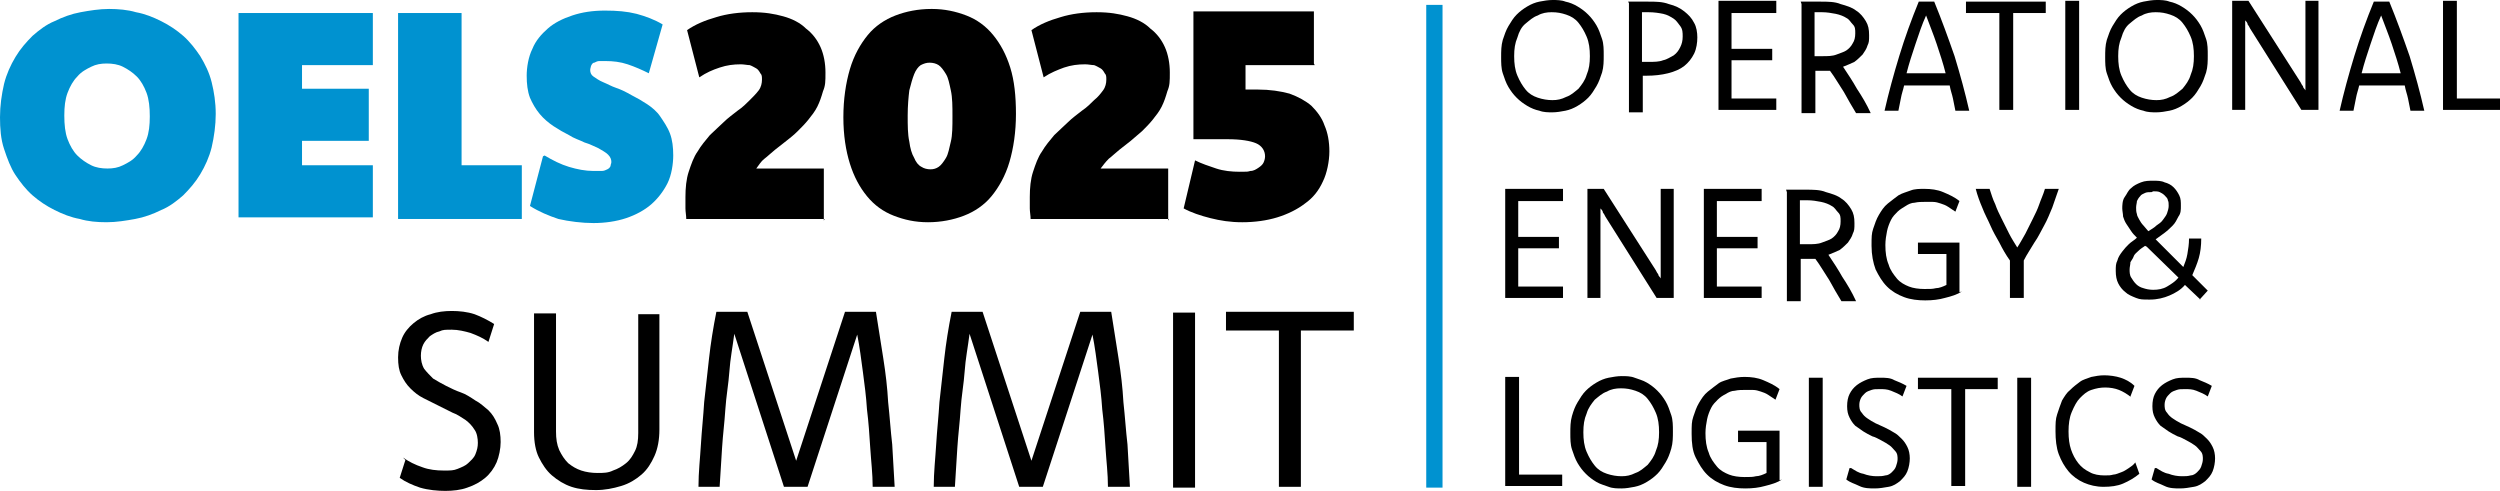 <?xml version="1.0" encoding="UTF-8"?>
<svg id="Layer_1" data-name="Layer 1" xmlns="http://www.w3.org/2000/svg" viewBox="0 0 307.1 60.3">
  <defs>
    <style>
      .cls-1 {
        fill: #0092d0;
      }

      .cls-2 {
        fill: none;
        stroke: #0092d0;
        stroke-miterlimit: 10;
        stroke-width: 2px;
      }
    </style>
  </defs>
  <g>
    <path class="cls-1" d="M13.4,1.1c1.1,0,2.3.1,3.3.4,1.1.2,2.1.6,3.1,1.1,1,.5,1.9,1.1,2.7,1.8.8.7,1.5,1.6,2.1,2.5.6,1,1.1,2,1.4,3.2.3,1.2.5,2.5.5,3.9s-.2,2.8-.5,4.1c-.3,1.2-.8,2.3-1.4,3.3-.6,1-1.3,1.8-2.1,2.6-.8.7-1.7,1.4-2.7,1.8-1,.5-2.1.9-3.2,1.1-1.1.2-2.3.4-3.5.4s-2.3-.1-3.3-.4c-1.1-.2-2.1-.6-3.1-1.1s-1.9-1.1-2.7-1.8-1.5-1.6-2.1-2.5-1-2-1.4-3.2-.5-2.5-.5-3.9.2-2.8.5-4.1c.3-1.2.8-2.3,1.4-3.3.6-1,1.3-1.8,2.1-2.6.8-.7,1.7-1.4,2.7-1.8,1-.5,2.1-.9,3.2-1.1,1.1-.2,2.3-.4,3.5-.4ZM13.1,7.8c-.7,0-1.3.1-1.9.4s-1.2.6-1.7,1.2c-.5.5-.9,1.2-1.2,2-.3.8-.4,1.7-.4,2.8s.1,2.1.4,2.9.7,1.5,1.2,2,1.1.9,1.7,1.2,1.3.4,2,.4,1.3-.1,1.9-.4,1.2-.6,1.7-1.2c.5-.5.9-1.2,1.2-2,.3-.8.4-1.7.4-2.8s-.1-2.1-.4-2.9-.7-1.5-1.2-2-1.1-.9-1.7-1.2c-.6-.3-1.3-.4-2-.4Z"/>
    <path class="cls-1" d="M45.8,8h-8.7v2.9h8.2v6.4h-8.2v3h8.7v6.4h-16.5V1.6h16.5v6.4Z"/>
    <path class="cls-1" d="M56.7,20.3h7.4v6.6h-15.2V1.6h7.8v18.7Z"/>
    <path class="cls-1" d="M66.9,19.1c1,.6,2,1.1,3,1.4,1,.3,2,.5,3,.5h1c.3,0,.5-.1.7-.2.2-.1.3-.2.4-.4,0-.2.1-.3.1-.5,0-.3-.1-.6-.4-.9s-.7-.5-1.2-.8c-.5-.2-1-.5-1.7-.7-.6-.3-1.3-.5-1.9-.9-.6-.3-1.3-.7-1.9-1.1s-1.2-.9-1.7-1.5-.9-1.3-1.2-2c-.3-.8-.4-1.7-.4-2.7s.2-2.3.7-3.3c.4-1,1.1-1.8,1.9-2.5s1.8-1.2,3-1.6,2.5-.6,4-.6,2.7.1,3.9.4c1.1.3,2.2.7,3.2,1.3l-1.7,6c-.8-.4-1.7-.8-2.6-1.1-.9-.3-1.8-.4-2.7-.4s-.6,0-.8,0-.4.1-.6.2c-.2,0-.3.2-.4.4,0,.1-.1.3-.1.5,0,.3.1.6.4.8.3.2.7.5,1.2.7s1,.5,1.6.7,1.2.5,1.9.9c.6.3,1.3.7,1.9,1.1s1.2.9,1.6,1.5.9,1.3,1.2,2.1.4,1.7.4,2.7-.2,2.4-.7,3.4-1.2,1.9-2,2.6-1.9,1.3-3.1,1.7-2.6.6-4,.6-3-.2-4.3-.5c-1.2-.4-2.4-.9-3.5-1.6l1.6-6.1.2-.1Z"/>
    <path d="M101.3,26.9h-17c0-.4-.1-.9-.1-1.3v-1.4c0-1.1.1-2.2.4-3.1.3-.9.6-1.8,1.1-2.5.4-.7,1-1.4,1.5-2,.6-.6,1.2-1.1,1.7-1.6s1.2-1,1.7-1.4c.6-.4,1.1-.9,1.5-1.3s.8-.8,1.1-1.2.4-.9.4-1.3,0-.6-.2-.8c-.1-.2-.3-.5-.5-.6s-.5-.3-.8-.4c-.3,0-.7-.1-1.1-.1-.9,0-1.7.1-2.6.4s-1.6.6-2.5,1.2l-1.5-5.8c1-.7,2.2-1.2,3.6-1.6,1.3-.4,2.8-.6,4.4-.6s2.7.2,3.8.5c1.1.3,2.1.8,2.8,1.5.8.6,1.4,1.4,1.8,2.3s.6,2,.6,3.1,0,1.6-.3,2.3c-.2.7-.4,1.3-.7,1.9-.3.6-.7,1.1-1.1,1.6s-.8.9-1.3,1.4-.9.8-1.4,1.2c-.5.4-.9.7-1.4,1.1s-.9.8-1.3,1.1c-.4.3-.7.8-1,1.2h8.3v6.4l.1-.2Z"/>
    <path d="M114.5,1.1c1.5,0,2.9.3,4.2.8s2.4,1.3,3.3,2.4c.9,1.1,1.6,2.4,2.1,4s.7,3.5.7,5.7-.3,4.2-.8,5.9-1.3,3.1-2.2,4.2c-.9,1.1-2.1,1.9-3.4,2.4-1.3.5-2.8.8-4.4.8s-2.9-.3-4.2-.8c-1.3-.5-2.4-1.3-3.3-2.4-.9-1.1-1.6-2.4-2.1-4s-.8-3.5-.8-5.7.3-4.2.8-5.9c.5-1.7,1.3-3.1,2.2-4.2.9-1.1,2.1-1.9,3.4-2.4s2.8-.8,4.4-.8h.1ZM114.2,7.7c-.4,0-.7.1-1.1.3-.3.2-.6.6-.8,1.1-.2.5-.4,1.2-.6,2-.1.8-.2,1.9-.2,3.1s0,2.3.2,3.2c.1.8.3,1.5.6,2,.2.5.5.9.9,1.1.3.2.7.3,1.1.3s.7-.1,1-.3.6-.6.9-1.1.4-1.2.6-2,.2-1.9.2-3.1,0-2.3-.2-3.2-.3-1.5-.6-2-.6-.9-.9-1.1c-.3-.2-.7-.3-1.1-.3Z"/>
    <path d="M143.6,26.9h-17c0-.4-.1-.9-.1-1.3v-1.4c0-1.1.1-2.2.4-3.1s.6-1.8,1.1-2.5c.4-.7,1-1.4,1.5-2,.6-.6,1.2-1.1,1.7-1.6s1.2-1,1.7-1.4c.6-.4,1.1-.9,1.5-1.3.5-.4.8-.8,1.1-1.2s.4-.9.4-1.3,0-.6-.2-.8c-.1-.2-.3-.5-.5-.6s-.5-.3-.8-.4c-.3,0-.7-.1-1.1-.1-.9,0-1.7.1-2.6.4-.8.3-1.6.6-2.5,1.2l-1.5-5.8c1-.7,2.2-1.2,3.6-1.6,1.3-.4,2.8-.6,4.4-.6s2.7.2,3.8.5,2.1.8,2.8,1.5c.8.6,1.4,1.4,1.8,2.3.4.9.6,2,.6,3.1s0,1.6-.3,2.3c-.2.7-.4,1.3-.7,1.9s-.7,1.1-1.1,1.6c-.4.5-.8.9-1.3,1.4-.5.4-.9.8-1.4,1.2-.5.4-.9.7-1.4,1.1s-.9.8-1.3,1.1c-.4.4-.7.8-1,1.2h8.3v6.4l.1-.2Z"/>
    <path d="M161.5,8h-8.5v3h1.5c1.5,0,2.8.2,3.9.5,1.1.4,2,.9,2.7,1.5.7.7,1.3,1.5,1.6,2.4.4.9.6,2,.6,3.2s-.3,2.7-.8,3.7c-.5,1.1-1.2,2-2.2,2.7-.9.7-2.1,1.3-3.4,1.7s-2.8.6-4.3.6-2.7-.2-3.9-.5-2.4-.7-3.3-1.2l1.4-5.9c.8.4,1.7.7,2.6,1s1.9.4,2.9.4.9,0,1.3-.1c.4,0,.7-.2,1-.4s.5-.4.6-.6.2-.5.2-.8c0-.7-.4-1.3-1.1-1.6-.7-.3-1.9-.5-3.5-.5s-.4,0-.7,0h-3.5V1.4h14.8v6.4l.1.2Z"/>
  </g>
  <g>
    <path d="M49.5,56.2c.7.5,1.5.9,2.4,1.2.8.3,1.7.4,2.6.4s1.2,0,1.7-.2,1-.4,1.3-.7.7-.6.9-1.1.3-.9.3-1.4-.1-1.2-.4-1.6c-.3-.5-.7-.9-1.1-1.2-.5-.3-1-.7-1.6-.9l-1.8-.9-1.8-.9c-.6-.3-1.1-.7-1.6-1.2s-.8-1-1.1-1.6-.4-1.3-.4-2.2.2-1.7.5-2.4.8-1.3,1.4-1.8c.6-.5,1.3-.9,2.1-1.1.8-.3,1.7-.4,2.6-.4s1.9.1,2.8.4c.8.3,1.6.7,2.4,1.2l-.7,2.2c-.7-.5-1.4-.8-2.2-1.1-.7-.2-1.5-.4-2.3-.4s-1.1,0-1.5.2c-.5.1-.9.4-1.2.6-.3.3-.6.6-.8,1-.2.4-.3.9-.3,1.4s.1,1.1.4,1.6c.3.4.7.8,1.1,1.2.5.3,1,.6,1.6.9.6.3,1.2.6,1.8.8s1.2.6,1.8,1c.6.3,1.1.8,1.6,1.2.5.5.8,1,1.1,1.7.3.6.4,1.4.4,2.2s-.2,1.8-.5,2.5-.8,1.4-1.4,1.9-1.3.9-2.2,1.2c-.8.3-1.8.4-2.7.4s-2.1-.1-3.1-.4c-.9-.3-1.8-.7-2.5-1.2l.7-2.2-.3-.3Z"/>
    <path d="M81,52.8c0,1.2-.2,2.3-.6,3.2-.4.9-.9,1.7-1.6,2.3s-1.5,1.1-2.5,1.4-2,.5-3.1.5-2.1-.1-3-.4-1.7-.8-2.4-1.4c-.7-.6-1.2-1.4-1.6-2.2s-.6-1.9-.6-3.1v-14.6h2.7v14.5c0,.9.1,1.6.4,2.3.3.6.6,1.1,1.1,1.6.5.4,1,.7,1.6.9.6.2,1.3.3,2,.3s1.3,0,1.9-.3c.6-.2,1.1-.5,1.6-.9s.8-.9,1.1-1.5c.3-.6.4-1.3.4-2.2v-14.6h2.6v14.4-.2Z"/>
    <path d="M107.6,38.3c.3,1.9.6,3.8.9,5.7s.5,3.6.6,5.4c.2,1.8.3,3.5.5,5.2.1,1.7.2,3.5.3,5.2h-2.7c0-1.6-.2-3.2-.3-4.8-.1-1.6-.2-3.1-.4-4.7-.1-1.6-.3-3.1-.5-4.6s-.4-3.1-.7-4.6l-6.1,18.7h-2.9l-6.1-18.8c-.2,1.6-.5,3.1-.6,4.6s-.4,3.1-.5,4.7c-.1,1.6-.3,3.1-.4,4.7s-.2,3.2-.3,4.8h-2.6c0-1.8.2-3.5.3-5.2s.3-3.5.4-5.2c.2-1.8.4-3.6.6-5.4s.5-3.7.9-5.7h3.8l6,18.3,6-18.3h3.8,0Z"/>
    <path d="M136.5,38.3c.3,1.9.6,3.8.9,5.7s.5,3.6.6,5.4c.2,1.8.3,3.5.5,5.2.1,1.7.2,3.5.3,5.2h-2.7c0-1.6-.2-3.2-.3-4.8-.1-1.6-.2-3.1-.4-4.7-.1-1.6-.3-3.1-.5-4.6s-.4-3.1-.7-4.6l-6.1,18.7h-2.9l-6.1-18.8c-.2,1.6-.5,3.1-.6,4.6s-.4,3.1-.5,4.7c-.1,1.6-.3,3.1-.4,4.7-.1,1.6-.2,3.2-.3,4.8h-2.6c0-1.8.2-3.5.3-5.2.1-1.7.3-3.5.4-5.2.2-1.8.4-3.6.6-5.4s.5-3.7.9-5.7h3.8l6,18.3,6-18.3h3.8,0Z"/>
    <path d="M146.8,59.9h-2.7v-21.5h2.7v21.5Z"/>
    <path d="M166.3,40.6h-6.5v19.2h-2.7v-19.2h-6.5v-2.3h15.7v2.3Z"/>
  </g>
  <g>
    <path d="M190.7,0c.5,0,1.1,0,1.6.2.5.1,1,.3,1.5.6s.9.6,1.3,1c.4.4.7.8,1,1.3s.5,1.1.7,1.7.2,1.3.2,2,0,1.4-.2,2.1c-.2.6-.4,1.2-.7,1.7s-.6,1-1,1.4-.8.7-1.3,1-1,.5-1.5.6-1.1.2-1.6.2-1.1,0-1.6-.2c-.5-.1-1-.3-1.5-.6-.5-.3-.9-.6-1.3-1-.4-.4-.7-.8-1-1.3s-.5-1.1-.7-1.7-.2-1.3-.2-2,0-1.4.2-2.1c.2-.6.4-1.2.7-1.7s.6-1,1-1.4.8-.7,1.3-1,1-.5,1.5-.6S190.2,0,190.7,0ZM190.6,1.5c-.6,0-1.2.1-1.7.4-.6.2-1,.6-1.5,1s-.8,1-1,1.7c-.3.7-.4,1.4-.4,2.3s.1,1.7.4,2.4c.3.7.6,1.2,1,1.7s.9.8,1.5,1,1.2.3,1.8.3,1.1-.1,1.7-.4c.6-.2,1-.6,1.5-1,.4-.5.8-1,1-1.7.3-.7.4-1.4.4-2.3s-.1-1.7-.4-2.4-.6-1.2-1-1.7-.9-.8-1.5-1-1.1-.3-1.8-.3Z"/>
    <path d="M200,.2h2.4c1,0,1.8,0,2.6.3.8.2,1.4.5,1.9.9s.9.8,1.2,1.4c.3.5.4,1.2.4,1.8s-.1,1.4-.4,2c-.3.6-.7,1.1-1.2,1.5s-1.2.7-2,.9c-.8.2-1.7.3-2.6.3s-.1,0-.2,0h-.3v4.5h-1.7V.4l-.1-.2ZM201.7,7.6h.9c.6,0,1.2,0,1.7-.2.5-.1.9-.4,1.3-.6.4-.3.6-.6.8-1s.3-.8.3-1.3,0-.9-.3-1.3-.5-.7-.8-.9-.8-.5-1.3-.6-1.1-.2-1.8-.2-.3,0-.4,0h-.4v6.1Z"/>
    <path d="M218.2,1.6h-5.5v4.4h5v1.4h-5v4.7h5.5v1.4h-7.1V.1h7.1v1.5Z"/>
    <path d="M221.2.2h2.4c.9,0,1.8,0,2.5.3.7.2,1.4.4,1.9.8.5.3.9.8,1.2,1.3s.4,1,.4,1.7,0,.9-.2,1.3c-.1.4-.4.8-.6,1.1-.3.3-.6.6-1,.9-.4.2-.9.4-1.4.6.6.9,1.2,1.8,1.7,2.7.6.9,1.2,1.9,1.7,3h-1.8c-.5-.8-1-1.7-1.5-2.6-.6-.9-1.1-1.8-1.7-2.6h-1.8v5.2h-1.7V.5l-.1-.3ZM222.9,6.9h1c.6,0,1.2,0,1.7-.2s.9-.3,1.2-.5.6-.5.8-.9c.2-.3.3-.7.3-1.2s0-.8-.3-1.1-.4-.6-.8-.8c-.3-.2-.8-.4-1.3-.5s-1.1-.2-1.7-.2-.3,0-.4,0h-.5v5.4Z"/>
    <path d="M237.6.2c.9,2.2,1.7,4.4,2.5,6.7.7,2.3,1.3,4.5,1.8,6.7h-1.7c-.1-.5-.2-1-.3-1.5s-.3-1-.4-1.6h-5.6c-.1.5-.3,1-.4,1.6-.1.5-.2,1-.3,1.5h-1.7c.5-2.2,1.1-4.4,1.8-6.7.7-2.3,1.5-4.5,2.4-6.7h2-.1ZM239,9c-.3-1.2-.7-2.4-1.1-3.6-.4-1.2-.9-2.4-1.3-3.5-.5,1.1-.9,2.3-1.3,3.5-.4,1.2-.8,2.4-1.1,3.6h4.9-.1Z"/>
    <path d="M251.3,1.6h-4v11.9h-1.7V1.6h-4.1V.2h9.8v1.4h0Z"/>
    <path d="M255.4,13.5h-1.7V.1h1.7v13.4Z"/>
    <path d="M264.9,0c.5,0,1.1,0,1.6.2.5.1,1,.3,1.5.6s.9.6,1.3,1,.7.8,1,1.3.5,1.1.7,1.7.2,1.3.2,2,0,1.4-.2,2.1c-.2.6-.4,1.2-.7,1.7s-.6,1-1,1.4-.8.7-1.3,1-1,.5-1.5.6-1.1.2-1.6.2-1.1,0-1.6-.2c-.5-.1-1-.3-1.5-.6-.5-.3-.9-.6-1.3-1s-.7-.8-1-1.3-.5-1.1-.7-1.7-.2-1.3-.2-2,0-1.4.2-2.1c.2-.6.4-1.2.7-1.7.3-.5.6-1,1-1.4s.8-.7,1.3-1,1-.5,1.5-.6,1.1-.2,1.6-.2ZM264.8,1.5c-.6,0-1.2.1-1.7.4-.6.2-1,.6-1.5,1s-.8,1-1,1.7c-.3.7-.4,1.4-.4,2.3s.1,1.7.4,2.4c.3.7.6,1.2,1,1.7s.9.8,1.5,1,1.2.3,1.8.3,1.1-.1,1.7-.4c.6-.2,1-.6,1.5-1,.4-.5.8-1,1-1.7.3-.7.4-1.4.4-2.3s-.1-1.7-.4-2.4-.6-1.2-1-1.7-.9-.8-1.5-1-1.1-.3-1.8-.3Z"/>
    <path d="M284.7,13.5h-2l-6.3-10c-.1-.2-.2-.4-.3-.5,0-.2-.2-.4-.3-.5v11h-1.6V.1h2l6.4,10c.1.2.2.4.3.5,0,.2.2.3.3.5V.1h1.6v13.4h-.1Z"/>
    <path d="M293.5.2c.9,2.2,1.7,4.4,2.5,6.7.7,2.3,1.3,4.5,1.8,6.7h-1.7c-.1-.5-.2-1-.3-1.5-.1-.5-.3-1-.4-1.6h-5.6c-.1.5-.3,1-.4,1.6-.1.5-.2,1-.3,1.5h-1.7c.5-2.2,1.1-4.4,1.8-6.7.7-2.3,1.5-4.5,2.4-6.7h2-.1ZM294.9,9c-.3-1.2-.7-2.4-1.1-3.6s-.9-2.4-1.3-3.5c-.5,1.1-.9,2.3-1.3,3.5s-.8,2.4-1.1,3.6h4.9-.1Z"/>
    <path d="M301.8,12.1h5.3v1.4h-7V.1h1.7v12Z"/>
    <path d="M192,24.7h-5.5v4.4h5v1.4h-5v4.7h5.5v1.4h-7.1v-13.4h7.1v1.5Z"/>
    <path d="M205.5,36.6h-2l-6.3-10c-.1-.2-.2-.4-.3-.5,0-.2-.2-.4-.3-.5v11h-1.6v-13.4h2l6.4,10c.1.2.2.4.3.5,0,.2.2.3.3.5v-11h1.6v13.4h-.1Z"/>
    <path d="M216.4,24.7h-5.5v4.4h5v1.4h-5v4.7h5.5v1.4h-7.1v-13.4h7.1v1.5Z"/>
    <path d="M219.4,23.3h2.4c.9,0,1.8,0,2.5.3.7.2,1.4.4,1.9.8.5.3.9.8,1.2,1.3s.4,1,.4,1.7,0,.9-.2,1.3c-.1.4-.4.8-.6,1.1-.3.3-.6.6-1,.9-.4.2-.9.4-1.4.6.6.9,1.2,1.8,1.7,2.7.6.9,1.2,1.9,1.7,3h-1.8c-.5-.8-1-1.7-1.5-2.6-.6-.9-1.1-1.8-1.7-2.6h-1.8v5.2h-1.7v-13.4l-.1-.3ZM221.1,30h1c.6,0,1.2,0,1.7-.2s.9-.3,1.2-.5.6-.5.8-.9c.2-.3.3-.7.3-1.2s0-.8-.3-1.1-.4-.6-.8-.8c-.3-.2-.8-.4-1.3-.5s-1.1-.2-1.7-.2-.3,0-.4,0h-.5v5.4Z"/>
    <path d="M241,35.8c-.6.4-1.3.6-2.1.8-.7.2-1.5.3-2.4.3s-1.8-.1-2.6-.4c-.8-.3-1.5-.7-2.1-1.3s-1-1.3-1.4-2.1c-.3-.8-.5-1.8-.5-2.9s0-1.5.2-2.1.4-1.2.7-1.7.6-1,1.1-1.4.9-.7,1.3-1c.5-.3,1-.4,1.5-.6s1.1-.2,1.7-.2c.8,0,1.6.1,2.3.4s1.4.6,2,1.1l-.5,1.3c-.3-.2-.6-.4-.9-.6s-.6-.3-.9-.4-.6-.2-1-.2h-1c-.3,0-.8,0-1.2.1-.4,0-.8.2-1.1.4s-.7.4-1,.7-.6.6-.8,1-.4.9-.5,1.4-.2,1.1-.2,1.7c0,.9.1,1.7.4,2.4.2.7.6,1.2,1,1.7s1,.8,1.5,1,1.2.3,1.9.3,1,0,1.4-.1c.4,0,.9-.2,1.3-.4v-3.8h-3.5v-1.4h5.1v6.1l.3-.1Z"/>
    <path d="M246.9,32c-.5-.7-.9-1.4-1.3-2.2-.4-.7-.8-1.4-1.1-2.1s-.7-1.4-1-2.2c-.3-.7-.6-1.5-.8-2.3h1.7c.2.6.4,1.3.7,1.9.2.6.5,1.2.8,1.8s.6,1.2.9,1.8.7,1.2,1,1.7c.4-.6.7-1.2,1-1.7.3-.6.6-1.2.9-1.8s.6-1.2.8-1.8c.2-.6.5-1.2.7-1.9h1.7c-.3.8-.5,1.5-.8,2.3-.3.7-.6,1.5-1,2.2s-.7,1.4-1.2,2.1c-.4.7-.9,1.4-1.3,2.2v4.6h-1.7v-4.6Z"/>
    <path d="M270.3,36.8l-1.9-1.8c-.5.6-1.2,1-1.9,1.3-.7.3-1.5.5-2.4.5s-1.2,0-1.7-.2-1-.4-1.3-.7c-.4-.3-.7-.7-.9-1.1-.2-.4-.3-.9-.3-1.5s0-.9.2-1.3c.1-.4.3-.7.6-1.1s.5-.6.8-.9c.3-.3.7-.5,1-.8-.3-.3-.5-.5-.7-.8s-.4-.6-.6-.9c-.2-.3-.3-.6-.4-.9,0-.3-.1-.7-.1-1s0-1,.3-1.4.4-.8.8-1.1c.3-.3.7-.5,1.2-.7s1-.2,1.5-.2,1,0,1.4.2c.4.1.8.3,1.1.6.3.3.5.6.7,1s.2.8.2,1.3,0,.9-.3,1.3c-.2.4-.4.8-.7,1.1-.3.3-.6.6-1,.9-.4.3-.7.5-1.1.8l3.4,3.4c.2-.5.4-1,.5-1.6s.2-1.2.2-1.9h1.5c0,.9-.1,1.7-.3,2.4s-.5,1.4-.8,2.1l1.9,1.9-1,1.1h.1ZM263.5,30.2c-.3.2-.6.4-.8.6-.2.2-.5.4-.6.7s-.3.5-.4.7c0,.3-.1.6-.1.9s0,.7.2,1,.3.5.6.8c.2.2.5.4.9.5.3.1.7.2,1.2.2.6,0,1.2-.1,1.7-.4s1-.6,1.4-1.1l-3.9-3.8-.2-.1ZM264.3,23.6c-.3,0-.6,0-.8.1s-.5.2-.6.4c-.2.2-.3.4-.4.6,0,.2-.1.5-.1.8s0,.5.1.8c0,.2.2.5.3.7.1.2.3.5.5.7s.4.5.6.7c.3-.2.7-.4,1-.7.3-.2.6-.4.8-.7s.4-.5.5-.8.2-.6.2-.9,0-.5-.1-.7c0-.2-.2-.4-.4-.6s-.4-.3-.6-.4-.5-.1-.8-.1l-.2.1Z"/>
    <path d="M186.6,58.3h5.3v1.4h-7v-13.4h1.7v12Z"/>
    <path d="M199.2,46.2c.5,0,1.1,0,1.6.2s1,.3,1.5.6.9.6,1.3,1,.7.8,1,1.3.5,1.1.7,1.7c.2.6.2,1.3.2,2s0,1.4-.2,2.1-.4,1.2-.7,1.7-.6,1-1,1.4-.8.7-1.3,1-1,.5-1.5.6-1.1.2-1.6.2-1.1,0-1.6-.2-1-.3-1.5-.6-.9-.6-1.3-1c-.4-.4-.7-.8-1-1.3s-.5-1.1-.7-1.7-.2-1.3-.2-2,0-1.4.2-2.1.4-1.2.7-1.7.6-1,1-1.4.8-.7,1.3-1,1-.5,1.5-.6,1.1-.2,1.6-.2ZM199.1,47.7c-.6,0-1.2.1-1.7.4-.6.2-1,.6-1.5,1-.4.5-.8,1-1,1.7-.3.7-.4,1.4-.4,2.3s.1,1.7.4,2.4c.3.7.6,1.2,1,1.7s.9.8,1.5,1,1.2.3,1.8.3,1.1-.1,1.7-.4c.6-.2,1-.6,1.5-1,.4-.5.8-1,1-1.7.3-.7.4-1.4.4-2.3s-.1-1.7-.4-2.4c-.3-.7-.6-1.2-1-1.7s-.9-.8-1.5-1-1.1-.3-1.8-.3Z"/>
    <path d="M218.9,58.9c-.6.4-1.3.6-2.1.8-.7.2-1.5.3-2.4.3s-1.8-.1-2.6-.4-1.5-.7-2.1-1.3c-.6-.6-1-1.3-1.4-2.1s-.5-1.8-.5-2.9,0-1.5.2-2.1.4-1.2.7-1.7.6-1,1.1-1.4.9-.7,1.3-1,1-.4,1.5-.6c.5-.1,1.1-.2,1.7-.2.8,0,1.6.1,2.3.4s1.4.6,2,1.1l-.5,1.3c-.3-.2-.6-.4-.9-.6s-.6-.3-.9-.4-.6-.2-1-.2h-1c-.3,0-.8,0-1.2.1-.4,0-.8.2-1.1.4-.4.2-.7.4-1,.7s-.6.6-.8,1-.4.9-.5,1.4c-.1.5-.2,1.1-.2,1.7,0,.9.1,1.7.4,2.4.2.7.6,1.2,1,1.7s1,.8,1.5,1,1.2.3,1.9.3,1,0,1.4-.1c.4,0,.9-.2,1.3-.4v-3.8h-3.5v-1.4h5.1v6.1l.3-.1Z"/>
    <path d="M223.9,59.8h-1.7v-13.4h1.7v13.4Z"/>
    <path d="M227.4,57.5c.5.3.9.6,1.5.7.5.2,1.1.3,1.6.3s.7,0,1.1-.1c.3,0,.6-.2.8-.4.2-.2.4-.4.5-.7.1-.3.2-.6.2-.9s0-.7-.3-1-.4-.5-.7-.7-.6-.4-1-.6-.7-.4-1.1-.5c-.4-.2-.8-.4-1.1-.6s-.7-.5-1-.7c-.3-.3-.5-.6-.7-1s-.3-.8-.3-1.4.1-1.1.3-1.5.5-.8.9-1.1.8-.5,1.3-.7,1-.2,1.6-.2,1.2,0,1.7.3c.5.2,1,.4,1.5.7l-.5,1.3c-.4-.3-.9-.5-1.4-.7s-.9-.2-1.4-.2-.7,0-1,.1-.6.2-.8.4-.4.4-.5.6c-.1.2-.2.5-.2.8s0,.7.3,1c.2.3.4.5.7.7s.6.4,1,.6c.4.2.7.3,1.1.5.4.2.8.4,1.1.6.4.2.7.5,1,.8s.5.6.7,1,.3.9.3,1.4-.1,1.1-.3,1.6-.5.8-.9,1.2c-.4.3-.8.6-1.4.7s-1.1.2-1.7.2-1.3,0-1.9-.3-1.1-.4-1.6-.8l.4-1.4h.2Z"/>
    <path d="M245.4,47.8h-4v11.9h-1.7v-11.9h-4.1v-1.4h9.8v1.4Z"/>
    <path d="M249.5,59.8h-1.7v-13.4h1.7v13.4Z"/>
    <path d="M261.8,48.8c-.5-.4-1-.7-1.5-.9s-1.1-.3-1.7-.3-1.1.1-1.7.3-1,.6-1.4,1-.7,1-1,1.7-.4,1.5-.4,2.4.1,1.6.3,2.2.5,1.2.9,1.7.8.8,1.4,1.1c.5.3,1.2.4,1.8.4s.7,0,1.1-.1c.3,0,.7-.2,1-.3.3-.1.6-.3.9-.5s.6-.4.8-.7l.5,1.4c-.6.5-1.3.9-2,1.2-.7.3-1.5.4-2.4.4s-1.7-.2-2.4-.5-1.4-.8-1.9-1.4-.9-1.3-1.2-2.1-.4-1.8-.4-2.8,0-1.5.2-2.1.4-1.2.6-1.7c.3-.5.6-1,1-1.3.4-.4.8-.7,1.2-1s.9-.4,1.4-.6c.5-.1,1-.2,1.6-.2s1.4.1,2,.3,1.2.5,1.7,1l-.5,1.3.1.1Z"/>
    <path d="M264.9,57.5c.5.3.9.6,1.5.7.5.2,1.1.3,1.6.3s.7,0,1.1-.1c.3,0,.6-.2.8-.4.2-.2.4-.4.5-.7.1-.3.2-.6.2-.9s0-.7-.3-1-.4-.5-.7-.7c-.3-.2-.6-.4-1-.6s-.7-.4-1.1-.5c-.4-.2-.8-.4-1.1-.6s-.7-.5-1-.7c-.3-.3-.5-.6-.7-1s-.3-.8-.3-1.4.1-1.1.3-1.5c.2-.4.5-.8.9-1.1s.8-.5,1.3-.7,1-.2,1.6-.2,1.2,0,1.7.3c.5.2,1,.4,1.5.7l-.5,1.3c-.4-.3-.9-.5-1.4-.7s-.9-.2-1.4-.2-.7,0-1,.1-.6.2-.8.4c-.2.2-.4.4-.5.6-.1.2-.2.5-.2.8s0,.7.3,1c.2.3.4.5.7.7.3.2.6.4,1,.6.4.2.7.3,1.1.5s.8.4,1.1.6c.4.2.7.5,1,.8s.5.6.7,1,.3.9.3,1.4-.1,1.1-.3,1.6c-.2.5-.5.8-.9,1.2-.4.3-.8.6-1.4.7s-1.1.2-1.7.2-1.3,0-1.9-.3-1.1-.4-1.6-.8l.4-1.4h.2Z"/>
  </g>
  <line class="cls-2" x1="176.2" y1=".6" x2="176.2" y2="59.9"/>
</svg>